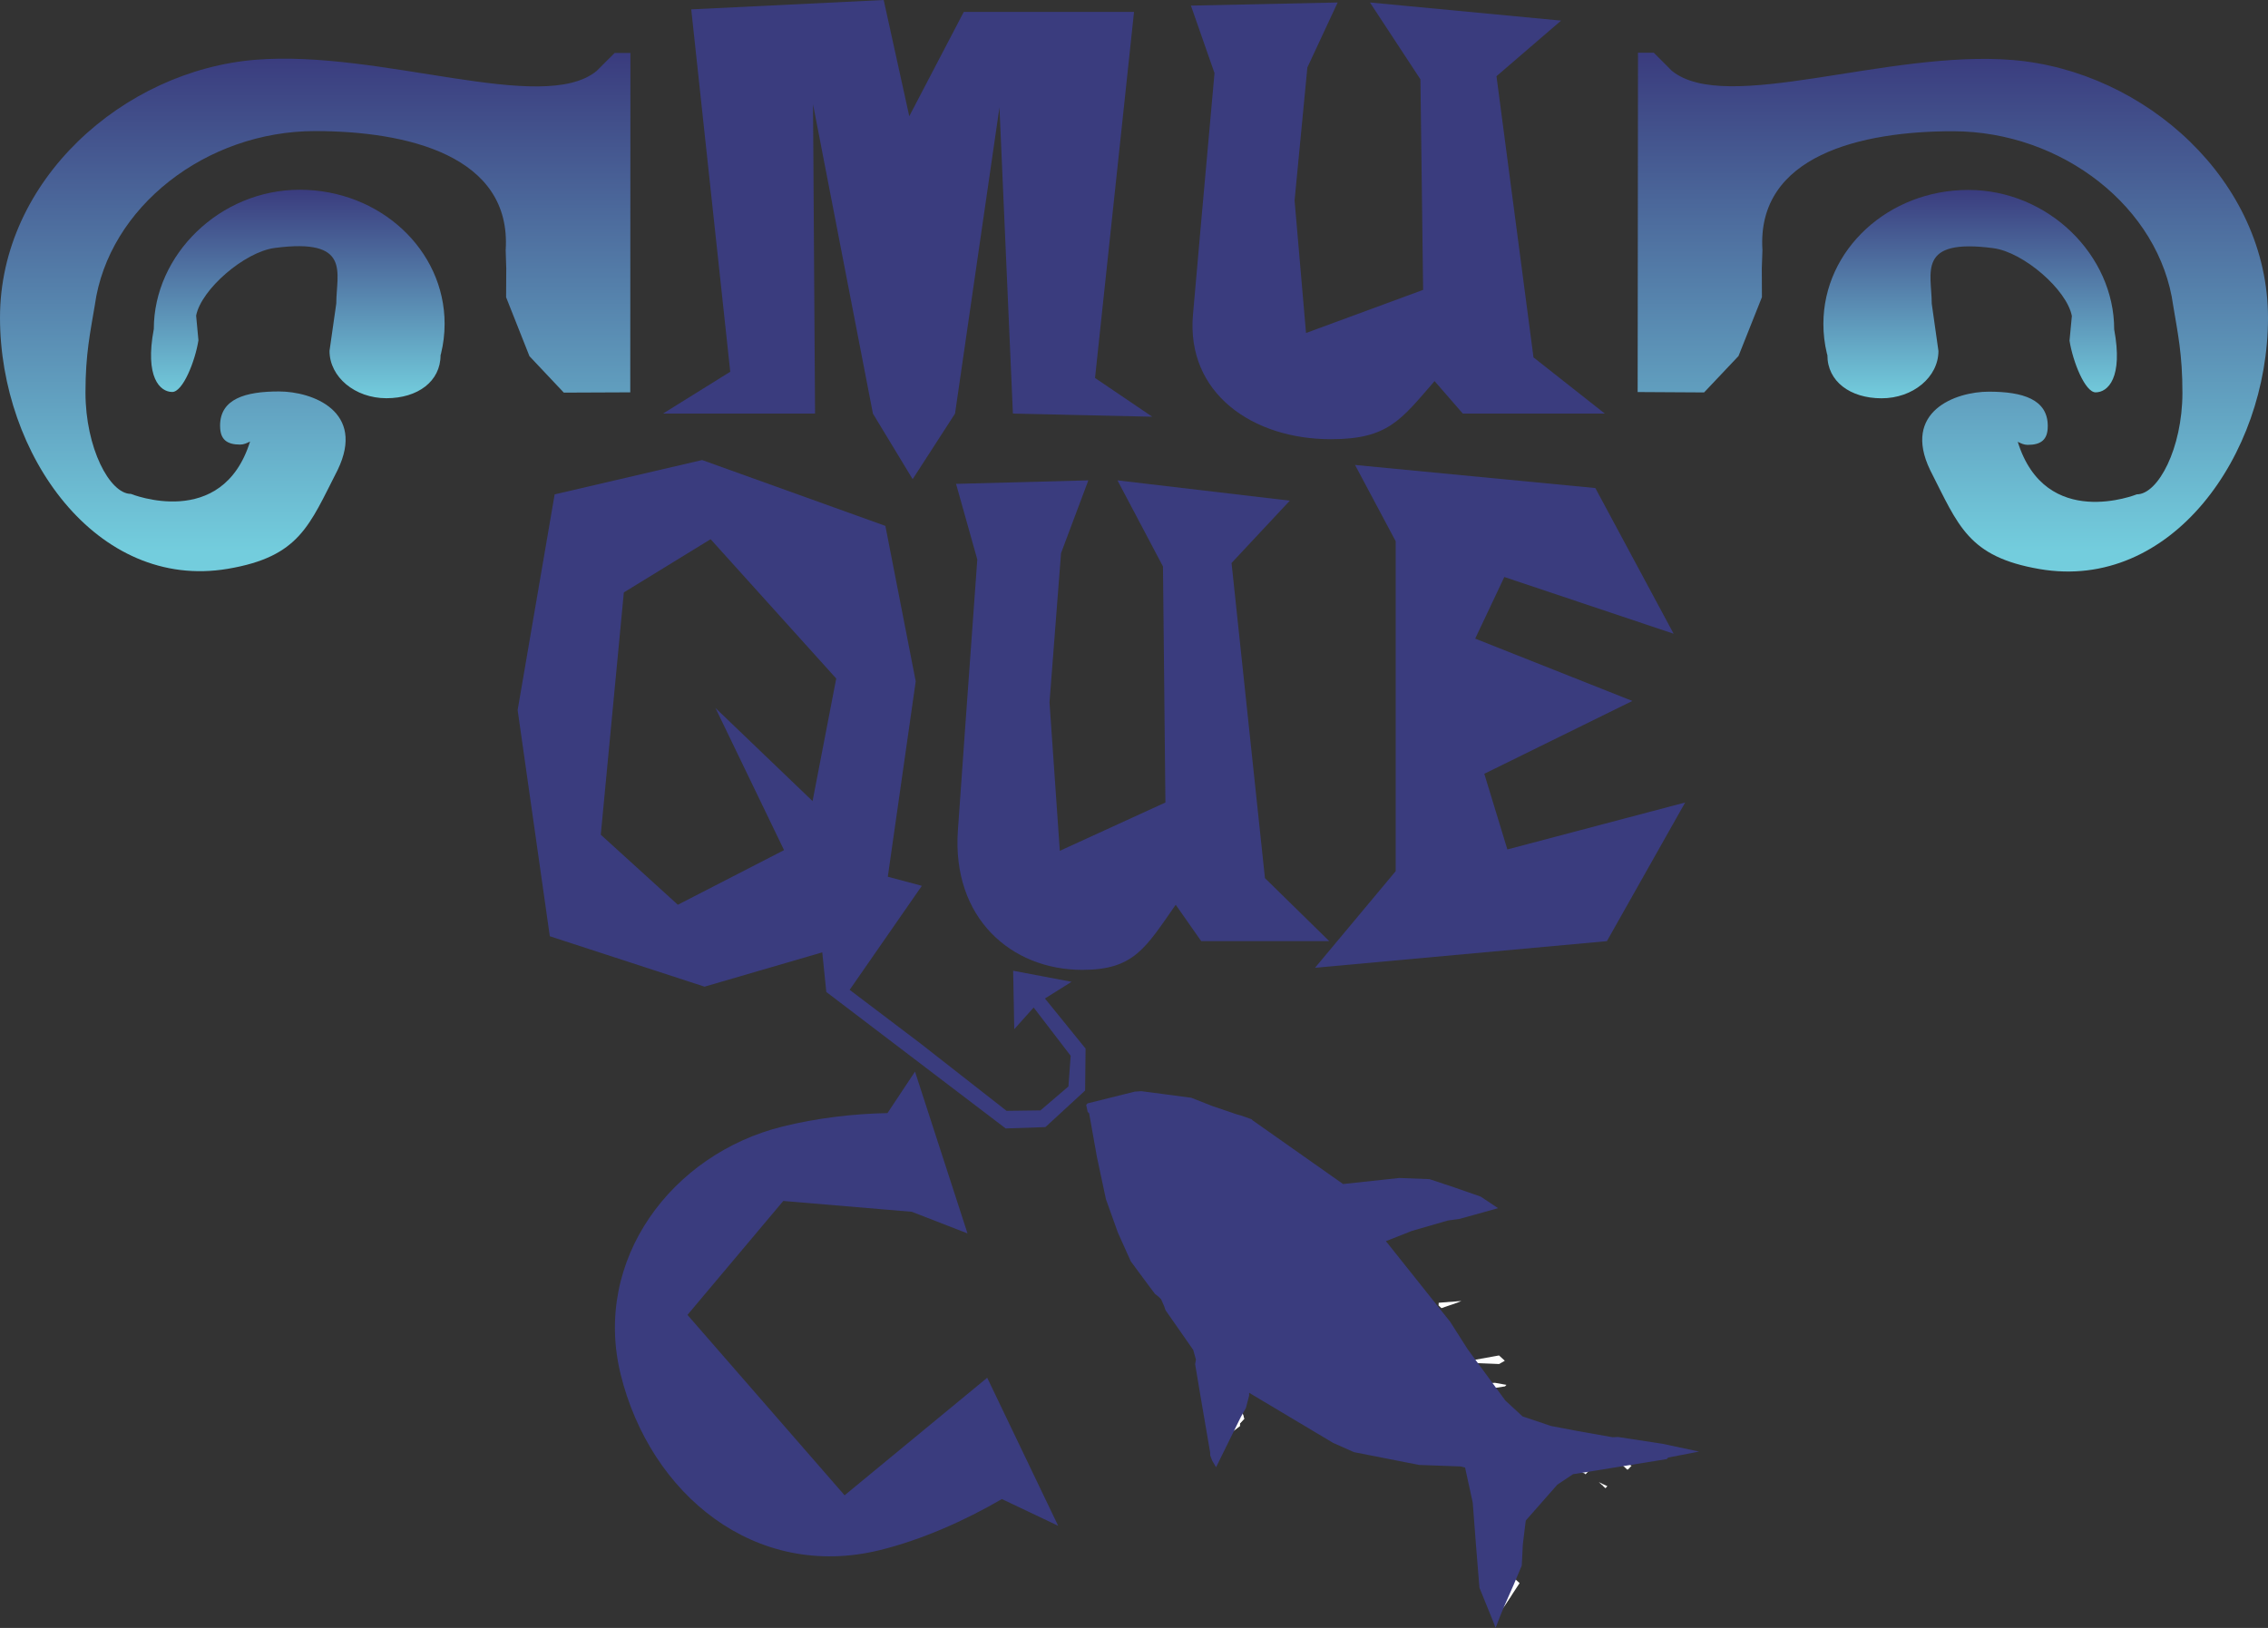 <?xml version="1.0" encoding="utf-8"?>
<svg xmlns:xlink="http://www.w3.org/1999/xlink" viewBox="0 0 6770.36 4860.99" style="shape-rendering: auto; text-rendering: geometricprecision; fill-rule: evenodd; clip-rule: evenodd; background: none;" version="1.1" xml:space="preserve" xmlns="http://www.w3.org/2000/svg"><rect x="0" y="0" width="6770.36" height="4860.99" fill="#333333" stroke="none"/><g class="ldl-scale" style="transform-origin: 50% 50%; transform: rotate(0deg) scale(1, 1);"><g class="ldl-ani" style="transform-origin: 3385.18px 2430.49px; transform: rotateY(0deg); animation: 5.556s linear 0s infinite normal forwards running flip-h-37918ed5-4738-498b-9451-0e227b068707;">
 <defs>
  <style type="text/css">
   
    .str0 {stroke:#3A3C7E;stroke-width:6.94;stroke-miterlimit:4}
    .fil11 {fill:none;fill-rule:nonzero}
    .fil0 {fill:#FEFEFE;fill-rule:nonzero}
    .fil1 {fill:#A1B672;fill-rule:nonzero}
    .fil2 {fill:#9EB382;fill-rule:nonzero}
    .fil3 {fill:#99AE85;fill-rule:nonzero}
    .fil4 {fill:#96AB8B;fill-rule:nonzero}
    .fil5 {fill:#93A999;fill-rule:nonzero}
    .fil6 {fill:#92A8A2;fill-rule:nonzero}
    .fil7 {fill:#8EA1AA;fill-rule:nonzero}
    .fil8 {fill:#8193B5;fill-rule:nonzero}
    .fil9 {fill:#7B8BB6;fill-rule:nonzero}
    .fil10 {fill:#3A3C7E;fill-rule:nonzero}
    .fil12 {fill:url(#id0)}
    .fil14 {fill:url(#id1)}
    .fil13 {fill:url(#id2)}
    .fil15 {fill:url(#id3)}
   
  </style>
  <linearGradient y2="167.88" x2="940.94" y1="1645.38" x1="940.94" gradientUnits="userSpaceOnUse" id="id0">
   <stop style="stop-opacity: 1; stop-color: rgb(115, 205, 221);" offset="0"></stop>
   <stop style="stop-opacity: 1; stop-color: rgb(58, 60, 126);" offset="1"></stop>
  </linearGradient>
  <linearGradient y2="165.98" x2="5829.22" y1="1646.02" x1="5829.22" xlink:href="#id0" gradientUnits="userSpaceOnUse" id="id1">
  </linearGradient>
  <linearGradient y2="566.54" x2="898.44" y1="1189.06" x1="898.44" xlink:href="#id0" gradientUnits="userSpaceOnUse" id="id2">
  </linearGradient>
  <linearGradient y2="567.48" x2="5871.94" y1="1189.15" x1="5871.94" xlink:href="#id0" gradientUnits="userSpaceOnUse" id="id3">
  </linearGradient>
 </defs>
 <g class="ldl-layer"><g class="ldl-ani"><g id="Layer_x0020_1">
  <g class="ldl-layer"><g class="ldl-ani"><polygon points="3626.95,4178.69 3641.81,4297.6 3650.37,4295.98 3701.1,4258.18 3701.08,4250.61 3702.92,4248.58" class="fil0" style="fill: rgb(254, 254, 254);"></polygon></g></g>
  <g class="ldl-layer"><g class="ldl-ani"><polygon points="3635.44,4243.75 3623.93,4162.78 3619.05,4158.33 3618.83,4141.2 3619.65,4132.56 3617.5,4111.8 3700.19,4187.84 3714.14,4236.35 3709.39,4241.51 3701.08,4250.61 3701.1,4258.18 3673.89,4279.12" class="fil0" style="fill: rgb(254, 254, 254);"></polygon></g></g>
  <g class="ldl-layer"><g class="ldl-ani"><polygon points="3626.95,4178.69 3623.93,4162.78 3619.05,4158.33 3618.83,4141.2 3619.65,4132.56 3609.02,4046.74 3676.31,4108.66 3714.14,4236.35 3709.39,4241.51 3702.92,4248.58" class="fil0" style="fill: rgb(254, 254, 254);"></polygon></g></g>
  <g class="ldl-layer"><g class="ldl-ani"><polygon points="3685.76,4143.7 3670.37,4160.45 3700.19,4187.84" class="fil0" style="fill: rgb(254, 254, 254);"></polygon></g></g>
  <g class="ldl-layer"><g class="ldl-ani"><polygon points="3727.88,4097.87 3718.99,4107.58 3771.92,4156.22 3844.69,4206.33 3845.74,4206.27" class="fil1" style="fill: rgb(161, 182, 114);"></polygon></g></g>
  <g class="ldl-layer"><g class="ldl-ani"><polygon points="4489.34,4798.44 4481.32,4809.01 4472.59,4791.52 4471.6,4782.05" class="fil1" style="fill: rgb(161, 182, 114);"></polygon></g></g>
  <g class="ldl-layer"><g class="ldl-ani"><polygon points="3718.99,4107.58 3727.88,4097.87 3697.18,4069.58 3699.68,4080.4 3707.52,4096.93" class="fil1" style="fill: rgb(161, 182, 114);"></polygon></g></g>
  <g class="ldl-layer"><g class="ldl-ani"><polygon points="3670.37,4160.45 3685.76,4143.7 3651.51,4028.54 3604.82,3984.68 3600.65,3989.26 3617.5,4111.8" class="fil0" style="fill: rgb(254, 254, 254);"></polygon></g></g>
  <g class="ldl-layer"><g class="ldl-ani"><polygon points="3609.02,4046.74 3600.65,3989.26 3609.08,3980.12 3591.76,3964.24 3587.13,3969.34 3496.67,3876.66 3513.57,3867.82 3538.23,3866.09 3996.83,4288.06 3917.57,4256.46 3844.69,4206.33 3771.92,4156.22 3707.52,4096.93 3699.68,4080.4 3676.85,4008.66 3673.01,4005.19 3664.52,4006.7 3660.78,4010.72 3652.37,4019.96 3651.51,4028.54 3676.31,4108.66" class="fil0" style="fill: rgb(254, 254, 254);"></polygon></g></g>
  <g class="ldl-layer"><g class="ldl-ani"><polygon points="4512.53,4762.55 4481.32,4809.01 4472.59,4791.52 4457.26,4711.66" class="fil0" style="fill: rgb(254, 254, 254);"></polygon></g></g>
  <g class="ldl-layer"><g class="ldl-ani"><polygon points="3519.29,3867.47 3503.8,3884.21 3587.53,3968.79 3591.76,3964.24 3609.08,3980.12 3604.82,3984.68 3652,4028 3652.37,4019.96 3660.78,4010.72 3664.52,4006.7 3673.01,4005.19 3676.85,4008.66 3697.18,4069.58 3845.74,4206.27 3917.57,4256.46 4015.85,4296.19 4024.44,4296.6 4046.36,4307.41 4058.74,4301.8 4076.66,4304.33 3599.45,3865.16 3594.23,3866.97 3585.57,3858.99 3551.54,3868.99 3547.74,3865.49" class="fil0" style="fill: rgb(254, 254, 254);"></polygon></g></g>
  <g class="ldl-layer"><g class="ldl-ani"><polygon points="3557.14,3826.25 3548.7,3835.44 3564.79,3833.34" class="fil2" style="fill: rgb(158, 179, 130);"></polygon></g></g>
  <g class="ldl-layer"><g class="ldl-ani"><polygon points="4489.34,4798.44 4536.24,4727.11 4463.7,4660.31 4462.26,4665.68 4457.04,4654.2 4442.52,4640.91 4471.6,4782.05" class="fil0" style="fill: rgb(254, 254, 254);"></polygon></g></g>
  <g class="ldl-layer"><g class="ldl-ani"><polygon points="3548.7,3835.44 3557.14,3826.25 3367.3,3651.59 3405.41,3734.6 3479.52,3810.2 3488.18,3818.2 3542.57,3836.36" class="fil2" style="fill: rgb(158, 179, 130);"></polygon></g></g>
  <g class="ldl-layer"><g class="ldl-ani"><polygon points="3503.8,3884.21 3519.29,3867.47 3513.57,3867.82 3496.67,3876.66" class="fil0" style="fill: rgb(254, 254, 254);"></polygon></g></g>
  <g class="ldl-layer"><g class="ldl-ani"><polygon points="3561.97,3865.49 3550.78,3877.61 3996.83,4288.06 4015.85,4296.19 4024.44,4296.6 4046.36,4307.41 4058.74,4301.8 4154.82,4317.88 3647.66,3851.32 3594.23,3866.97 3585.57,3858.99" class="fil0" style="fill: rgb(254, 254, 254);"></polygon></g></g>
  <g class="ldl-layer"><g class="ldl-ani"><polygon points="3608.32,3815.05 3595.68,3828.8 3615.53,3826.47 3619.34,3825.27" class="fil3" style="fill: rgb(153, 174, 133);"></polygon></g></g>
  <g class="ldl-layer"><g class="ldl-ani"><polygon points="3595.68,3828.8 3608.32,3815.05 3445.76,3665.6 3443.43,3668.14 3434.93,3669.75 3430.12,3665.3 3426.26,3661.75 3413.92,3657.82 3417.61,3653.79 3413.17,3635.51 3334.3,3562.97 3357.52,3632.27 3405.41,3734.6 3479.52,3810.2 3488.18,3818.2 3542.57,3836.36" class="fil0" style="fill: rgb(254, 254, 254);"></polygon></g></g>
  <g class="ldl-layer"><g class="ldl-ani"><polygon points="3550.78,3877.61 3561.97,3865.49 3551.54,3868.99 3547.74,3865.49 3538.23,3866.09" class="fil0" style="fill: rgb(254, 254, 254);"></polygon></g></g>
  <g class="ldl-layer"><g class="ldl-ani"><polygon points="4450.67,4643.67 4448.29,4646.19 4457.04,4654.2" class="fil0" style="fill: rgb(254, 254, 254);"></polygon></g></g>
  <g class="ldl-layer"><g class="ldl-ani"><polygon points="4459.5,4633.97 4505.76,4583.65 4446.76,4529.2" class="fil0" style="fill: rgb(254, 254, 254);"></polygon></g></g>
  <g class="ldl-layer"><g class="ldl-ani"><polygon points="4448.29,4646.19 4450.67,4643.67 4444.85,4632.64 4441.07,4636.65 4442.52,4640.91" class="fil0" style="fill: rgb(254, 254, 254);"></polygon></g></g>
  <g class="ldl-layer"><g class="ldl-ani"><polygon points="3609.83,3861.61 3603.29,3868.71 4076.66,4304.33 4216.6,4328.9 4222.27,4322.72 3683.89,3827.44 3657.56,3848.28" class="fil0" style="fill: rgb(254, 254, 254);"></polygon></g></g>
  <g class="ldl-layer"><g class="ldl-ani"><polygon points="3660.86,3806.17 3656.15,3811.32 3663.79,3808.85" class="fil4" style="fill: rgb(150, 171, 139);"></polygon></g></g>
  <g class="ldl-layer"><g class="ldl-ani"><polygon points="3656.15,3811.32 3660.86,3806.17 3471.97,3632.35 3452.47,3656.97 3439.64,3656.97 3430.12,3665.3 3429.68,3649.84 3422.53,3608.5 3413.32,3602.45 3390.69,3557.63 3312.31,3485.58 3318.04,3518.93 3357.52,3632.27 3367.3,3651.59 3564.79,3833.34 3615.53,3826.47" class="fil0" style="fill: rgb(254, 254, 254);"></polygon></g></g>
  <g class="ldl-layer"><g class="ldl-ani"><polygon points="3603.29,3868.71 3609.83,3861.61 3599.45,3865.16" class="fil0" style="fill: rgb(254, 254, 254);"></polygon></g></g>
  <g class="ldl-layer"><g class="ldl-ani"><polygon points="3647.66,3851.32 3657.56,3848.28 3715.84,3802.35 3717.69,3800.29 4294.05,4330.52 4254.54,4322.42 4244.95,4323.05 4225.06,4319.75 4216.6,4328.9 4154.82,4317.88" class="fil0" style="fill: rgb(254, 254, 254);"></polygon></g></g>
  <g class="ldl-layer"><g class="ldl-ani"><polygon points="3702.81,3786.63 3674.15,3805.25 3619.34,3825.27 3463.89,3644.14 3485.42,3614.81 3484.38,3606.31 3471.11,3573.43" class="fil0" style="fill: rgb(254, 254, 254);"></polygon></g></g>
  <g class="ldl-layer"><g class="ldl-ani"><polygon points="3334.3,3562.97 3318.04,3518.93 3298.54,3414.66 3340.44,3453.14 3376.99,3524.29 3381.8,3528.75 3413.17,3635.51" class="fil0" style="fill: rgb(254, 254, 254);"></polygon></g></g>
  <g class="ldl-layer"><g class="ldl-ani"><polygon points="3683.89,3827.44 3715.84,3802.35 3743.84,3767.14 4375.98,4348.64 4254.54,4322.42 4244.95,4323.05 4225.06,4319.75 4222.27,4322.72" class="fil0" style="fill: rgb(254, 254, 254);"></polygon></g></g>
  <g class="ldl-layer"><g class="ldl-ani"><polygon points="3386.8,3546.52 3383.05,3550.62 3390.69,3557.63" class="fil0" style="fill: rgb(254, 254, 254);"></polygon></g></g>
  <g class="ldl-layer"><g class="ldl-ani"><polygon points="3440.52,3487.99 3436.36,3492.57 3449.02,3523.13 3484.38,3606.31 3485.42,3614.81 3471.97,3632.35 3663.79,3808.85 3674.15,3805.25 3732.48,3766.95 3733.25,3758.34 3733.73,3757.82" class="fil0" style="fill: rgb(254, 254, 254);"></polygon></g></g>
  <g class="ldl-layer"><g class="ldl-ani"><polygon points="3436.36,3492.57 3440.52,3487.99 3431.89,3480.1" class="fil5" style="fill: rgb(147, 169, 153);"></polygon></g></g>
  <g class="ldl-layer"><g class="ldl-ani"><polygon points="3383.05,3550.62 3386.8,3546.52 3381.8,3528.75 3376.99,3524.29 3299,3375.64 3294.51,3397.88 3312.31,3485.58" class="fil0" style="fill: rgb(254, 254, 254);"></polygon></g></g>
  <g class="ldl-layer"><g class="ldl-ani"><polygon points="3319.46,3415.12 3310.11,3425.23 3340.44,3453.14" class="fil0" style="fill: rgb(254, 254, 254);"></polygon></g></g>
  <g class="ldl-layer"><g class="ldl-ani"><polygon points="3367.19,3363.24 3352.27,3379.5 3359.03,3389.5 3419.66,3452.81 3449.02,3523.13 3471.11,3573.43 3702.81,3786.63 3732.48,3766.95 3733.25,3758.34 3752.65,3717.96" class="fil0" style="fill: rgb(254, 254, 254);"></polygon></g></g>
  <g class="ldl-layer"><g class="ldl-ani"><polygon points="3352.27,3379.5 3367.19,3363.24 3319.61,3319.44 3319.22,3328.53" class="fil6" style="fill: rgb(146, 168, 162);"></polygon></g></g>
  <g class="ldl-layer"><g class="ldl-ani"><polygon points="3310.11,3425.23 3319.46,3415.12 3299,3375.64 3294.51,3397.88 3298.54,3414.66" class="fil0" style="fill: rgb(254, 254, 254);"></polygon></g></g>
  <g class="ldl-layer"><g class="ldl-ani"><polygon points="3733.25,3758.34 3771.59,3677.14 3363.03,3301.21 3318.85,3301.92 3319.22,3328.53 3359.03,3389.5 3419.66,3452.81 3431.89,3480.1 3733.73,3757.82" class="fil0" style="fill: rgb(254, 254, 254);"></polygon></g></g>
  <g class="ldl-layer"><g class="ldl-ani"><polygon points="3756.34,3708.23 3749.78,3715.33 3752.65,3717.96" class="fil7" style="fill: rgb(142, 161, 170);"></polygon></g></g>
  <g class="ldl-layer"><g class="ldl-ani"><polygon points="3802.66,3657.82 3807.29,3652.69 3803.43,3649.17" class="fil7" style="fill: rgb(142, 161, 170);"></polygon></g></g>
  <g class="ldl-layer"><g class="ldl-ani"><polygon points="3749.78,3715.33 3756.34,3708.23 3782.1,3653.08 3790.54,3643.92 3789.99,3636.84 3424.2,3300.29 3318.85,3301.92 3319.61,3319.44" class="fil0" style="fill: rgb(254, 254, 254);"></polygon></g></g>
  <g class="ldl-layer"><g class="ldl-ani"><polygon points="4733.17,4402.23 4768.19,4364.11 4745.63,4343.29 4648.52,4324.44 4644.73,4320.86 4741.72,4339.74 4700.42,4301.72 4618.66,4289.39 4610.17,4288.98 4589.01,4277.16 4585.17,4273.61 4546.14,4264.03 4533.75,4260.04 4335.08,4028.45 4221.2,3860.8 3677.56,3360.62 3633.62,3339.94 3629.84,3336.34 3565.01,3319.97 3557.42,3320.51 3536.39,3308.59 3531.55,3304.13 3491.67,3304.13 4637.09,4358.04 4645.3,4362.67 4650.04,4367.11 4730.25,4399.56" class="fil0" style="fill: rgb(254, 254, 254);"></polygon></g></g>
  <g class="ldl-layer"><g class="ldl-ani"><polygon points="4785.82,4431.77 4782.96,4434.92 4792.56,4443.78 4798.18,4437.59" class="fil0" style="fill: rgb(254, 254, 254);"></polygon></g></g>
  <g class="ldl-layer"><g class="ldl-ani"><polygon points="4782.96,4434.92 4785.82,4431.77 4772.85,4425.63" class="fil0" style="fill: rgb(254, 254, 254);"></polygon></g></g>
  <g class="ldl-layer"><g class="ldl-ani"><polygon points="4769.44,4312.57 4744.11,4340.09 4818.82,4355.29 4820.25,4353.84 4777.03,4314.05" class="fil8" style="fill: rgb(129, 147, 181);"></polygon></g></g>
  <g class="ldl-layer"><g class="ldl-ani"><polygon points="3572.59,3321.34 3629.84,3336.34 3633.62,3339.94 3711.07,3377.28 3718.63,3376.77 3867.1,3476.85 4061.78,3655.93 4161.64,3775.01 4327.3,4015.62" class="fil0" style="fill: rgb(254, 254, 254);"></polygon></g></g>
  <g class="ldl-layer"><g class="ldl-ani"><polygon points="4744.11,4340.09 4769.44,4312.57 4625.25,4289.82 4662.26,4323.85" class="fil0" style="fill: rgb(254, 254, 254);"></polygon></g></g>
  <g class="ldl-layer"><g class="ldl-ani"><polygon points="4714.68,4372.16 4741.83,4342.65 4666.17,4327.46" class="fil0" style="fill: rgb(254, 254, 254);"></polygon></g></g>
  <g class="ldl-layer"><g class="ldl-ani"><polygon points="4842.18,4324.19 4814.54,4354.16 4818.82,4355.29 4827.3,4346.2 4849.28,4356.98 4853.13,4360.56 4875,4363.78 4878.79,4367.27 4890.66,4361.31 4852.17,4325.89" class="fil9" style="fill: rgb(123, 139, 182);"></polygon></g></g>
  <g class="ldl-layer"><g class="ldl-ani"><polygon points="3677.56,3360.62 3711.07,3377.28 3718.63,3376.77 3967.72,3545.96 4161.64,3775.01 4221.2,3860.8" class="fil0" style="fill: rgb(254, 254, 254);"></polygon></g></g>
  <g class="ldl-layer"><g class="ldl-ani"><polygon points="4814.54,4354.16 4842.18,4324.19 4700.42,4301.72 4741.72,4339.74" class="fil0" style="fill: rgb(254, 254, 254);"></polygon></g></g>
  <g class="ldl-layer"><g class="ldl-ani"><polygon points="4788.41,4382.67 4812.26,4356.71 4745.63,4343.29" class="fil0" style="fill: rgb(254, 254, 254);"></polygon></g></g>
  <g class="ldl-layer"><g class="ldl-ani"><polygon points="4850.37,4365.57 4842.37,4374.08 4858.25,4388.71 4861.99,4385.62 4870.4,4376.47" class="fil0" style="fill: rgb(254, 254, 254);"></polygon></g></g>
  <g class="ldl-layer"><g class="ldl-ani"><polygon points="4883.61,4329.41 4854.55,4360.94 4875,4363.78 4878.79,4367.27 4908.14,4352.88 4925.05,4344.13 4907.84,4335.86 4904,4332.23" class="fil0" style="fill: rgb(254, 254, 254);"></polygon></g></g>
  <g class="ldl-layer"><g class="ldl-ani"><polygon points="3867.1,3476.85 3967.72,3545.96 4061.78,3655.93" class="fil0" style="fill: rgb(254, 254, 254);"></polygon></g></g>
  <g class="ldl-layer"><g class="ldl-ani"><polygon points="4854.55,4360.94 4883.61,4329.41 4861.18,4326.68 4852.62,4326.29 4777.03,4314.05 4820.25,4353.84 4827.3,4346.2 4849.28,4356.98 4853.13,4360.56" class="fil0" style="fill: rgb(254, 254, 254);"></polygon></g></g>
  <g class="ldl-layer"><g class="ldl-ani"><polygon points="4852.17,4325.89 4852.62,4326.29 4861.18,4326.68 4904,4332.23 4907.84,4335.86 4925.05,4344.13 4908.14,4352.88 4890.66,4361.31" class="fil0" style="fill: rgb(254, 254, 254);"></polygon></g></g>
  <g class="ldl-layer"><g class="ldl-ani"><polygon points="3662.16,4257.16 3661.91,4240.07 3666.14,4235.46 3629.59,3991.53 3638.34,3999.51 3660.1,4070.29 3651.75,4079.44 3683.6,4259.94 3670.89,4265.06 3662.33,4265.74" class="fil10" style="fill: rgb(58, 60, 126);"></polygon></g></g>
  <g class="ldl-layer"><g class="ldl-ani"><polygon points="3748.37,3991.84 3748.1,3974.7 3752.25,3970.12 3837.82,4015.02 3837.79,4006.49 3910.16,4022.46 3914.47,4026.33 3935.46,4038.25 3944,4037.63 4008.02,4062.62 3995.39,4076.41 3965.71,4066.08 3961.48,4062.11 3940.37,4050.26 3931.83,4050.83 3850.21,4018 3854.58,4022 3979.02,4094.14 3987.5,4093.6 4050.67,4059.72 4042.08,4060.29 3918.23,4022.29 3913.85,4018.37 3888.5,4002.56 3879.94,4003.07 3777.78,3959.8 3794.73,3950.04 3794.57,3941.46 3798.8,3936.92 3832.32,3917.9 3840.94,3925.87 3874.74,3931.53 3879.01,3935.58 3900.56,3947 3908.6,3945.9 4100.59,3996.73 4105.04,4009.34 4126.68,4029.22 4118.18,4038.34 3962.35,4129.64 3958.01,4125.62 3748.37,4000.34" class="fil10" style="fill: rgb(58, 60, 126);"></polygon></g></g>
  <g class="ldl-layer"><g class="ldl-ani"><polygon points="4520.73,4634.92 4507.53,4564.54 4516.68,4580.47 4542.18,4637.68 4529.51,4651.42 4520.88,4643.46" class="fil10" style="fill: rgb(58, 60, 126);"></polygon></g></g>
  <g class="ldl-layer"><g class="ldl-ani"><polygon points="3845.68,3963.16 4088.17,4027.6 4080.26,4036.23 4050.51,4051.1 4046.22,4047.2 4024.7,4035.81 4016.12,4036.38 3892.27,3998.44 3887.9,3994.46 3832.97,3968.28" class="fil0" style="fill: rgb(254, 254, 254);"></polygon></g></g>
  <g class="ldl-layer"><g class="ldl-ani"><polygon points="4485.87,4544.6 4489.75,4514.38 4498.47,4530.91 4486.43,4552.61" class="fil10" style="fill: rgb(58, 60, 126);"></polygon></g></g>
  <g class="ldl-layer"><g class="ldl-ani"><polygon points="3520.65,3480.04 3562.9,3477.57 3575.6,3472.46 3621.89,3422.05 3621.81,3413.54 3621.64,3396.46 3617.32,3392.43 3586.99,3364.65 3578.45,3365.16 3561.74,3358.23 3578.16,3348.07 3595.39,3355.42 3603.46,3355.33 3638.73,3395.27 3643.08,3407.74 3643.3,3424.86 3639.07,3429.43 3613.88,3456.9 3592.87,3479.81 3555.01,3494.84 3525.07,3492.62" class="fil10" style="fill: rgb(58, 60, 126);"></polygon></g></g>
  <g class="ldl-layer"><g class="ldl-ani"><polygon points="3468.41,3407.56 3480.81,3376.75 3493.69,3380.16 3473.33,3419.66" class="fil10" style="fill: rgb(58, 60, 126);"></polygon></g></g>
  <g class="ldl-layer"><g class="ldl-ani"><polygon points="4383.45,4241.04 4271.97,4104.62 4176.38,3949.15 4072.29,3802.7 3960.48,3675.32 3947.64,3672.05 3827.66,3577.57 3844.19,3568.34 3968.66,3649.12 3973.06,3661.58 4088.77,3793.52 4197.6,3943.34 4292.76,4098.44 4413.56,4251.85 4426.36,4255.19 4456.55,4274.46 4439.66,4284.25 4383.56,4249.61" class="fil10" style="fill: rgb(58, 60, 126);"></polygon></g></g>
  <g class="ldl-layer"><g class="ldl-ani"><polygon points="4589.72,4396.98 4598.09,4387.8 4606.76,4395.78 4641.35,4427.65 4628.71,4441.4 4589.8,4405.59" class="fil10" style="fill: rgb(58, 60, 126);"></polygon></g></g>
  <g class="ldl-layer"><g class="ldl-ani"><polygon points="3497.61,3358.45 3557.14,3337.15 3565.82,3345.14 3497.78,3366.98" class="fil10" style="fill: rgb(58, 60, 126);"></polygon></g></g>
  <g class="ldl-layer"><g class="ldl-ani"><polygon points="4446.14,4138.17 4454.11,4129.56 4462.68,4128.99 4496.96,4135.12 4492.7,4139.69 4446.36,4146.77" class="fil0" style="fill: rgb(254, 254, 254);"></polygon></g></g>
  <g class="ldl-layer"><g class="ldl-ani"><polygon points="4398.13,4061.09 4474.81,4047.31 4479.18,4051.23 4492.13,4063.1 4475.12,4072.89 4398.22,4069.69" class="fil0" style="fill: rgb(254, 254, 254);"></polygon></g></g>
  <g class="ldl-layer"><g class="ldl-ani"><polygon points="4294.7,3889.94 4362.49,3884.68 4349.74,3889.91 4302.94,3906.06 4298.68,3902.05 4294.35,3898.1" class="fil0" style="fill: rgb(254, 254, 254);"></polygon></g></g>
  <g class="ldl-layer"><g class="ldl-ani"><polygon points="4104.25,3631.05 4073.95,3603.19 4077.99,3590.07 4293.84,3544.6 4302.45,3552.57 4298.58,3574.19 4302.95,3586.71 4188.96,3616.17 4176.21,3621.29 4109.1,3643.08" class="fil0" style="fill: rgb(254, 254, 254);"></polygon></g></g>
  <g class="ldl-layer"><g class="ldl-ani"><polygon points="4104.25,3631.05 4073.95,3603.19 4077.99,3590.07 4293.84,3544.6 4302.45,3552.57 4298.58,3574.19 4302.95,3586.71 4188.96,3616.17 4176.21,3621.29 4109.1,3643.08" class="fil11 str0" style="stroke: rgb(58, 60, 126);"></polygon></g></g>
  <g class="ldl-layer"><g class="ldl-ani"><polygon points="4321.97,3644.44 4357.89,3639.32 4471.94,3607.58 4419.91,3572.89 4340.13,3545.14 4267.29,3520.86 4177.09,3517.39 4009.34,3535.46 3740.02,3345.77 3735.74,3341.87 3705.64,3331.16 3692.78,3327.71 3619.77,3302.86 3555.9,3277.77 3471.23,3266.61 3407.07,3258.23 3387.36,3259.55 3246.65,3294.59 3242.46,3299.16 3246.93,3320.26 3251.28,3324.22 3274.42,3454.37 3278.96,3475.49 3301.32,3580.53 3336.82,3679.86 3375.48,3766.12 3426.68,3835.37 3447.49,3863.12 3459.05,3872.36 3465.98,3879.31 3475.09,3899.99 3479.53,3912.53 3561.96,4030.78 3570.04,4059.68 3567.74,4073.54 3585.2,4177.79 3612.52,4337.17 3612.66,4345.76 3618.62,4361.46 3630.17,4381.13 3704.18,4230.82 3719.21,4204.22 3728.85,4167.36 3728.77,4158.76 3979.37,4308.28 4041.81,4336.03 4236.05,4374.19 4360.64,4378.74 4373.51,4382.12 4396.33,4486.6 4406.09,4613.9 4416.34,4740.74 4460.07,4848.52 4464.51,4860.98 4478.88,4823.99 4489.34,4798.44 4518.77,4731.48 4542.7,4674.78 4545.94,4611.22 4554.65,4540.25 4648.85,4433.16 4695.68,4401.94 4975.48,4356.79 4979.77,4352.16 5072.04,4334.3 4962.59,4311.01 4830.33,4290.82 4813.78,4291.5 4711.42,4273.35 4630.5,4258.01 4545.14,4229.36 4493.78,4181.99 4381.13,4028.53 4329.21,3947 4137.21,3706.04 4215.23,3675.24" class="fil10" style="fill: rgb(58, 60, 126);"></polygon></g></g>
  <g class="ldl-layer"><g class="ldl-ani"><polygon points="3023.7,1234.99 2983.56,320.8 2850.93,1234.99 2724.4,1430.81 2605.83,1234.99 2427.04,311.55 2433.07,1234.99 1979.06,1234.99 2179.93,1110.02 2063.46,27.98 2637.99,0.01 2714.31,347.02 2877.07,35.48 3385.28,35.48 3268.83,1128.61 3439.56,1244.28" class="fil10" style="fill: rgb(58, 60, 126);"></polygon></g></g>
  <g class="ldl-layer"><g class="ldl-ani"><path d="M4366.8 1234.99l-84.34 -97.03c-100.51,115.66 -138.64,173.47 -309.4,173.47 -235.07,0 -431.93,-138.04 -411.86,-371.23 0,0 42.19,-481.3 64.3,-721.97l-70.38 -201.48 437.99 -9.33c-8.03,16.78 -90.39,194.06 -90.39,194.06l-38.18 397.33 34.17 395.5 349.57 -128.76 -8.06 -628.68 -150.67 -229.45 570.59 54.14 -192.87 166 110.48 839.58 212.92 167.87 -423.89 0z" class="fil10" style="fill: rgb(58, 60, 126);"></path></g></g>
  <g class="ldl-layer"><g class="ldl-ani"><path d="M3240.62 3131l-1.34 125.31 -118.57 109.14 -118.6 4.03 -535.45 -407.51 -12.05 -118.29 -351.43 102.44 -461.91 -150.55 -96.04 -675.39 110.52 -644.06 440.2 -102.48 547.06 196.61 90.58 464.16 -83.33 583.51 101.63 27.11 -215.51 310.56 209.19 158.48 259.24 202.86 101.06 -1.33 83.55 -71.43 6.73 -91.63 -110.49 -144.17 -57.91 64.69 -3.29 -174.49 174.4 33.03 -79.52 49.81 121.28 149.59zm-1119.34 -1520.97l-259.02 158.92 -68.84 723.44 230.05 209.15 317.03 -163.08 -204.74 -424.47 289.89 278.04 70.61 -365.98 -374.98 -416.02z" class="fil10" style="fill: rgb(58, 60, 126);"></path></g></g>
  <g class="ldl-layer"><g class="ldl-ani"><path d="M3585.82 2810.22l-76.1 -108.68c-90.58,129.62 -124.95,194.4 -278.94,194.4 -211.95,0 -389.48,-154.69 -371.33,-416.07 0,0 38.01,-539.51 57.95,-809.25l-63.41 -225.83 394.9 -10.47c-7.23,18.82 -81.51,217.42 -81.51,217.42l-34.42 445.42 30.77 443.33 315.23 -144.28 -7.25 -704.7 -135.86 -257.19 514.47 60.63 -173.96 186.11 99.7 940.95 191.98 188.21 -382.22 0z" class="fil10" style="fill: rgb(58, 60, 126);"></path></g></g>
  <g class="ldl-layer"><g class="ldl-ani"><polygon points="4796.84,2810.22 3925.52,2889.74 4166.39,2601.19 4166.39,1616.25 4045.03,1388.35 4762.37,1457.29 4996.08,1892.3 4490.66,1722.88 4403.7,1906.89 4872.89,2093 4430.88,2310.47 4499.75,2536.38 5030.5,2396.2" class="fil10" style="fill: rgb(58, 60, 126);"></polygon></g></g>
  <g class="ldl-layer"><g class="ldl-ani"><path d="M2990.8 4476.11c-110.64,64.46 -238.97,121.55 -363.9,152.36 -372.9,91.98 -685.9,-167.02 -774.03,-524.28 -84.45,-342.5 152,-658.72 483.86,-740.59 100.71,-24.85 210.11,-38.17 312.52,-39.93l82.22 -123.84 156.7 483.05 -166.24 -64.55 -383.72 -32.32 -286.02 340.18 469.08 538.72 425.72 -351.03 211.81 442.03 -168.02 -79.81z" class="fil10" style="fill: rgb(58, 60, 126);"></path></g></g>
  <g class="ldl-layer"><g class="ldl-ani"><path d="M746.48 1318.43c-83.52,266.77 -355.72,156.31 -355.72,156.31 -63.37,0 -135.62,-137.37 -135.62,-303.09 0,-114.74 14.37,-179.32 27.84,-260.15 40.42,-293.76 333.08,-520.12 657.55,-520.12 273.76,0 587.48,72.78 569,355.75l1.73 54.62 -0.46 85.84 69.71 175.96 102.57 108.8 198.33 -0.85 0.46 -1013.28 -47.16 0 -26.96 26.94 -26.96 26.97c-161.72,131.38 -643.52,-64.01 -1017.51,-33.71 -395.98,32.1 -763.27,360.5 -763.27,769.87 0,409.37 288.81,816.6 680.47,750.06 214.24,-36.36 242.53,-129.31 327.44,-295.07 84.41,-174.74 -75,-234.43 -175.4,-234.43 -100.4,0 -175.56,22.25 -175.56,102.37l0.09 1.04c0,40.19 20.36,55.26 59.81,55.26 11.08,0 20.27,-4.53 29.62,-9.11z" class="fil12"></path></g></g>
  <g class="ldl-layer"><g class="ldl-ani"><path d="M1316.52 1055.74c7.03,-28.63 10.72,-58.4 10.72,-88.99 0,-221.05 -193.65,-400.19 -432.53,-400.19 -238.87,0 -435.56,194.81 -435.56,415.85 0,1.27 0.24,-1.26 0,0 -27.28,144.01 18.24,187.97 55.08,187.97 31.42,0 68.05,-90.75 78.14,-154.2l-6.89 -73.69c14.86,-78.13 144.34,-190.26 234.45,-202.12 230.42,-30.31 183.94,74.19 183.94,165.73l-20.22 141.49c0,78.12 76.01,141.46 169.78,141.46 93.77,0 161.7,-50.38 161.7,-128.5l1.4 -4.82z" class="fil13"></path></g></g>
  <g class="ldl-layer"><g class="ldl-ani"><path d="M6023.31 1319.21c83.14,266.93 355.44,156.84 355.44,156.84 63.45,0.1 135.89,-137.19 136.15,-302.9 0.14,-114.74 -14.12,-179.35 -27.47,-260.18 -40.01,-293.81 -332.31,-520.6 -656.75,-521.09 -273.76,-0.41 -587.61,71.9 -569.5,354.89l-1.9 54.65 0.37 85.85 -69.95 175.84 -102.73 108.68 -198.32 -1.18 1.03 -1013.27 47.11 0.08 26.93 26.97 26.96 27c161.5,131.63 643.6,-63.07 1017.53,-32.2 395.92,32.7 762.74,361.61 762.14,771 -0.59,409.38 -290,816.16 -681.6,749.05 -214.11,-36.66 -242.35,-129.67 -326.93,-295.54 -84.2,-174.84 75.33,-234.33 175.69,-234.19 100.4,0.14 175.52,22.52 175.41,102.61l-0.04 1.08c-0.08,40.17 -20.5,55.22 -59.95,55.14 -11.05,0 -20.22,-4.52 -29.62,-9.14z" class="fil14"></path></g></g>
  <g class="ldl-layer"><g class="ldl-ani"><path d="M5453.64 1055.67c-6.93,-28.62 -10.59,-58.39 -10.51,-89 0.3,-221.02 194.2,-399.91 433.08,-399.54 238.9,0.33 435.23,195.43 434.97,416.46 0,1.27 -0.22,-1.26 0,0 27.04,144.08 -18.54,187.99 -55.38,187.93 -31.38,-0.04 -67.91,-90.87 -77.91,-154.3l6.96 -73.69c-14.69,-78.14 -144.01,-190.47 -234.1,-202.47 -230.37,-30.66 -184.09,73.93 -184.19,165.48l20 141.49c-0.11,78.13 -76.2,141.36 -169.95,141.24 -93.8,-0.13 -161.65,-50.63 -161.54,-128.76l-1.44 -4.84z" class="fil15"></path></g></g>
 </g></g></g>
</g></g><style id="flip-h-37918ed5-4738-498b-9451-0e227b068707" data-anikit="">@keyframes flip-h-37918ed5-4738-498b-9451-0e227b068707
{
  0% {
    animation-timing-function: cubic-bezier(0.191,0.437,0.451,0.745);
    transform: rotateY(0deg);
  }
  30% {
    animation-timing-function: cubic-bezier(0.128,0.232,0.97,0.863);
    transform: rotateY(153.72deg);
  }
  50% {
    animation-timing-function: cubic-bezier(0.579,0.3,0.561,0.678);
    transform: rotateY(180deg);
  }
  55% {
    animation-timing-function: cubic-bezier(0.154,0.493,0.609,0.937);
    transform: rotateY(238.68deg);
  }
  100% {
    transform: rotateY(360deg);
  }
}</style><!-- [ldio] generated by https://loading.io/ --></svg>